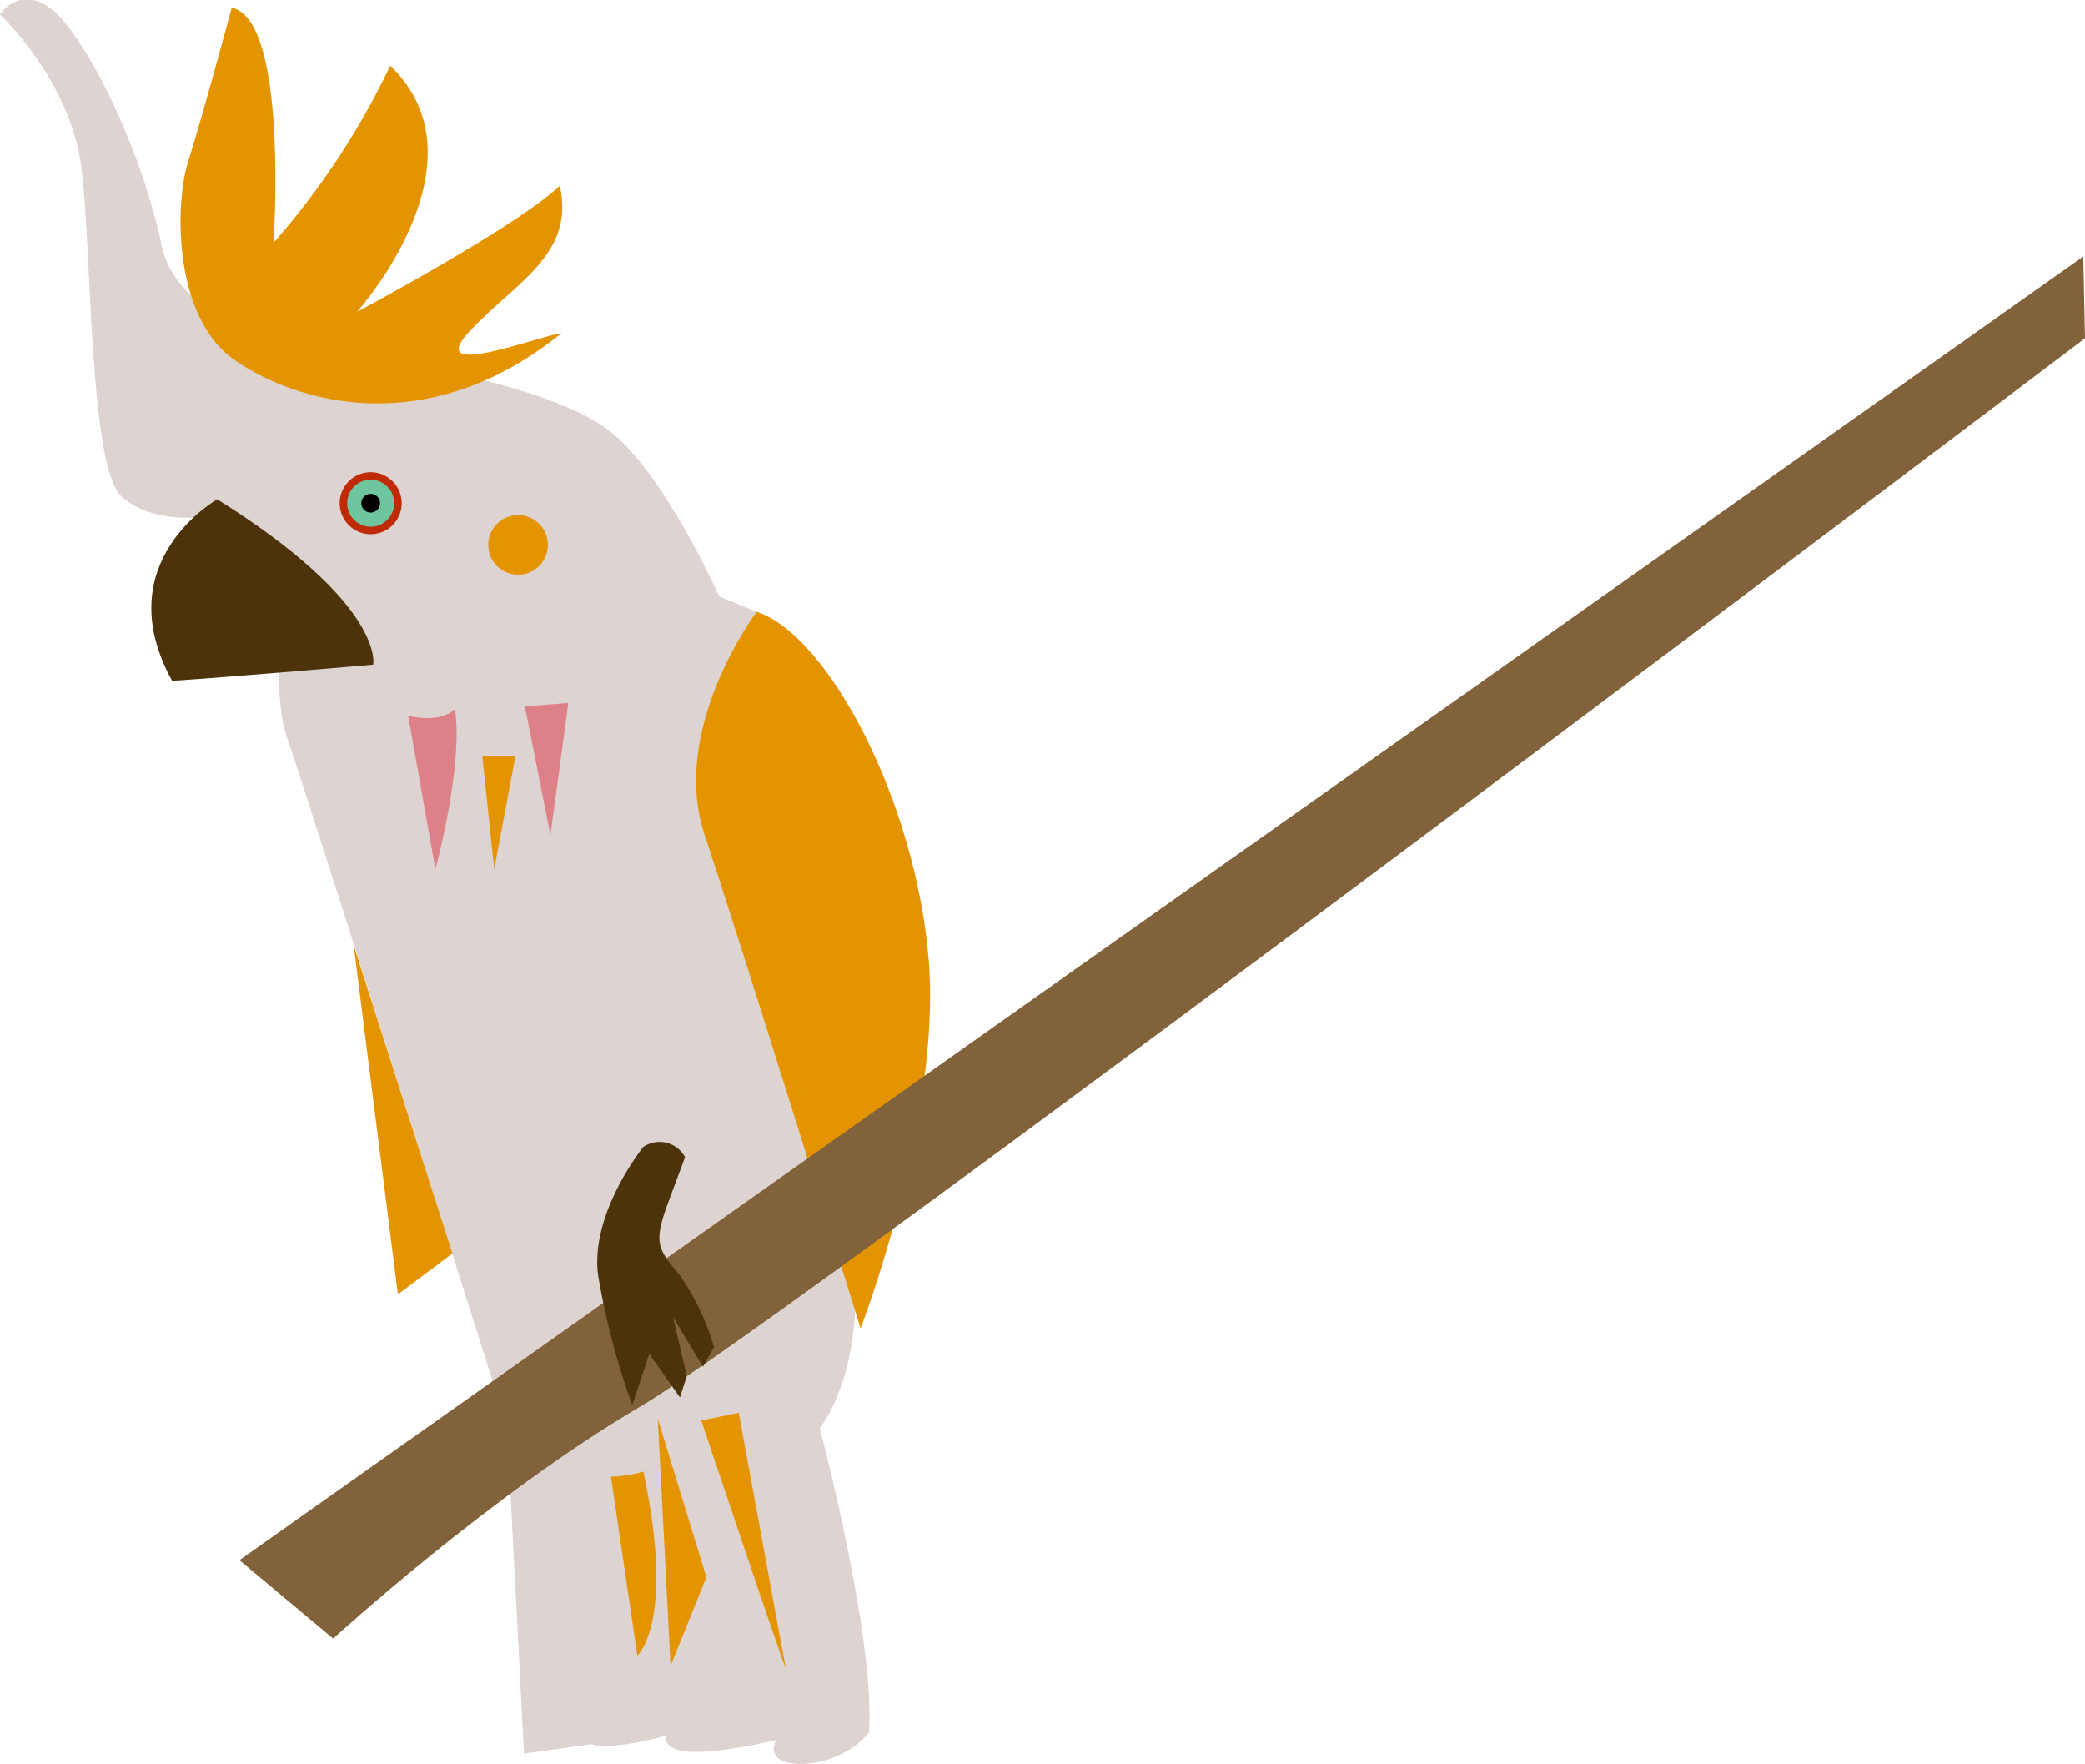 <svg id="レイヤー_1" data-name="レイヤー 1" xmlns="http://www.w3.org/2000/svg" viewBox="0 0 244.7 207">
  <defs>
    <style>
      .cls-1 {
        fill: #ddd3d1;
      }

      .cls-2 {
        fill: #e49400;
      }

      .cls-3 {
        fill: #4c330a;
      }

      .cls-4 {
        fill: #dd8088;
      }

      .cls-5 {
        fill: #81623a;
      }

      .cls-6 {
        fill: #6ec59e;
        stroke: #bf2b07;
        stroke-miterlimit: 10;
        stroke-width: 0.88px;
      }
    </style>
  </defs>
  <title>sp_top_connect_bird</title>
  <g>
    <path class="cls-1" d="M0,1.7S8.4,9.5,9.6,20s.9,34.9,4.7,38.3,10.2,2.3,10.2,2.3l9,6.4s-1.9,13.7.2,19.6,25.8,80.8,25.8,80.8l2,38.4,7.9-1.1s1.6.9,8.8-1c-.5,2.8,6,2.1,12.9.5-2.1,3.9,7.1,3.9,10.9-.9.7-11.4-5.8-35.7-5.8-35.7s4.3-5.1,4.2-16.1S88.8,71.8,88.8,71.8l-4.4-1.8S78.1,55.8,71.7,50.7,49.1,43,49.1,43,21.8,41.9,19,28.9,9.3,3.2,5.7.8,0,1.7,0,1.7Z"/>
    <path class="cls-2" d="M27.2.9s-3.5,13-5.1,18-1.8,18.4,5.5,23.4,22.6,9.5,38.3-3.2c-2.9.4-16.2,5.6-10.8-.2s12.4-9,10.6-17.1c-5.2,4.9-23.8,14.8-23.8,14.8S57.6,19.1,45.8,7.7A90,90,0,0,1,32.1,28.5S33.9,2.3,27.2.9Z"/>
    <path class="cls-3" d="M25.5,58.6s-13,7.3-5.3,21.3c7.7-.5,23.6-1.9,23.6-1.9S45.3,71,25.5,58.6Z"/>
    <circle class="cls-2" cx="60.8" cy="64" r="3.5" transform="translate(-8.6 9.4) rotate(-8.3)"/>
    <polygon class="cls-2" points="41.5 110.9 46.7 151.9 53.1 147.1 41.5 110.9"/>
    <path class="cls-2" d="M88.8,71.8S78.5,85.5,82.7,98,101,155.9,101,155.9s9.5-24.6,8-43.2S97.2,74.5,88.8,71.8Z"/>
    <path class="cls-2" d="M71.7,173.3l3.1,21s4.5-3.9.7-21.6A14.7,14.7,0,0,1,71.7,173.3Z"/>
    <polygon class="cls-2" points="77.2 166.5 78.7 195.5 82.9 185.1 77.2 166.5"/>
    <path class="cls-2" d="M82.3,166.7s10.1,30.1,9.9,29-5.5-29.9-5.5-29.9Z"/>
    <path class="cls-4" d="M47.9,84l3.2,18s3.3-12.1,2.3-18.8C51.6,85,47.9,84,47.9,84Z"/>
    <polygon class="cls-2" points="56.6 88.7 58 102 60.5 88.7 56.6 88.7"/>
    <polygon class="cls-4" points="61.6 82.9 64.6 98 66.7 82.5 61.6 82.9"/>
    <path class="cls-5" d="M244.5,30.1,28.1,183.1l11,9.2s18.6-17,36-27.2S244.7,39.7,244.7,39.7Z"/>
    <path class="cls-3" d="M75.5,134.6s-6.3,7.8-5.3,15.1a87.6,87.6,0,0,0,4,15.2l2-6,3.6,5.1.8-2.5-1.6-6.9,3.5,5.8,1.3-2.3a28.8,28.8,0,0,0-4-8.4c-2.6-3.2-3.2-3.7-1.3-8.8l1.9-5.1A3.4,3.4,0,0,0,75.5,134.6Z"/>
    <circle class="cls-6" cx="43.5" cy="59" r="3.2" transform="translate(-4.2 3.4) rotate(-4.2)"/>
    <circle cx="43.5" cy="59" r="1.1" transform="translate(-4.2 3.4) rotate(-4.2)"/>
  </g>
</svg>
